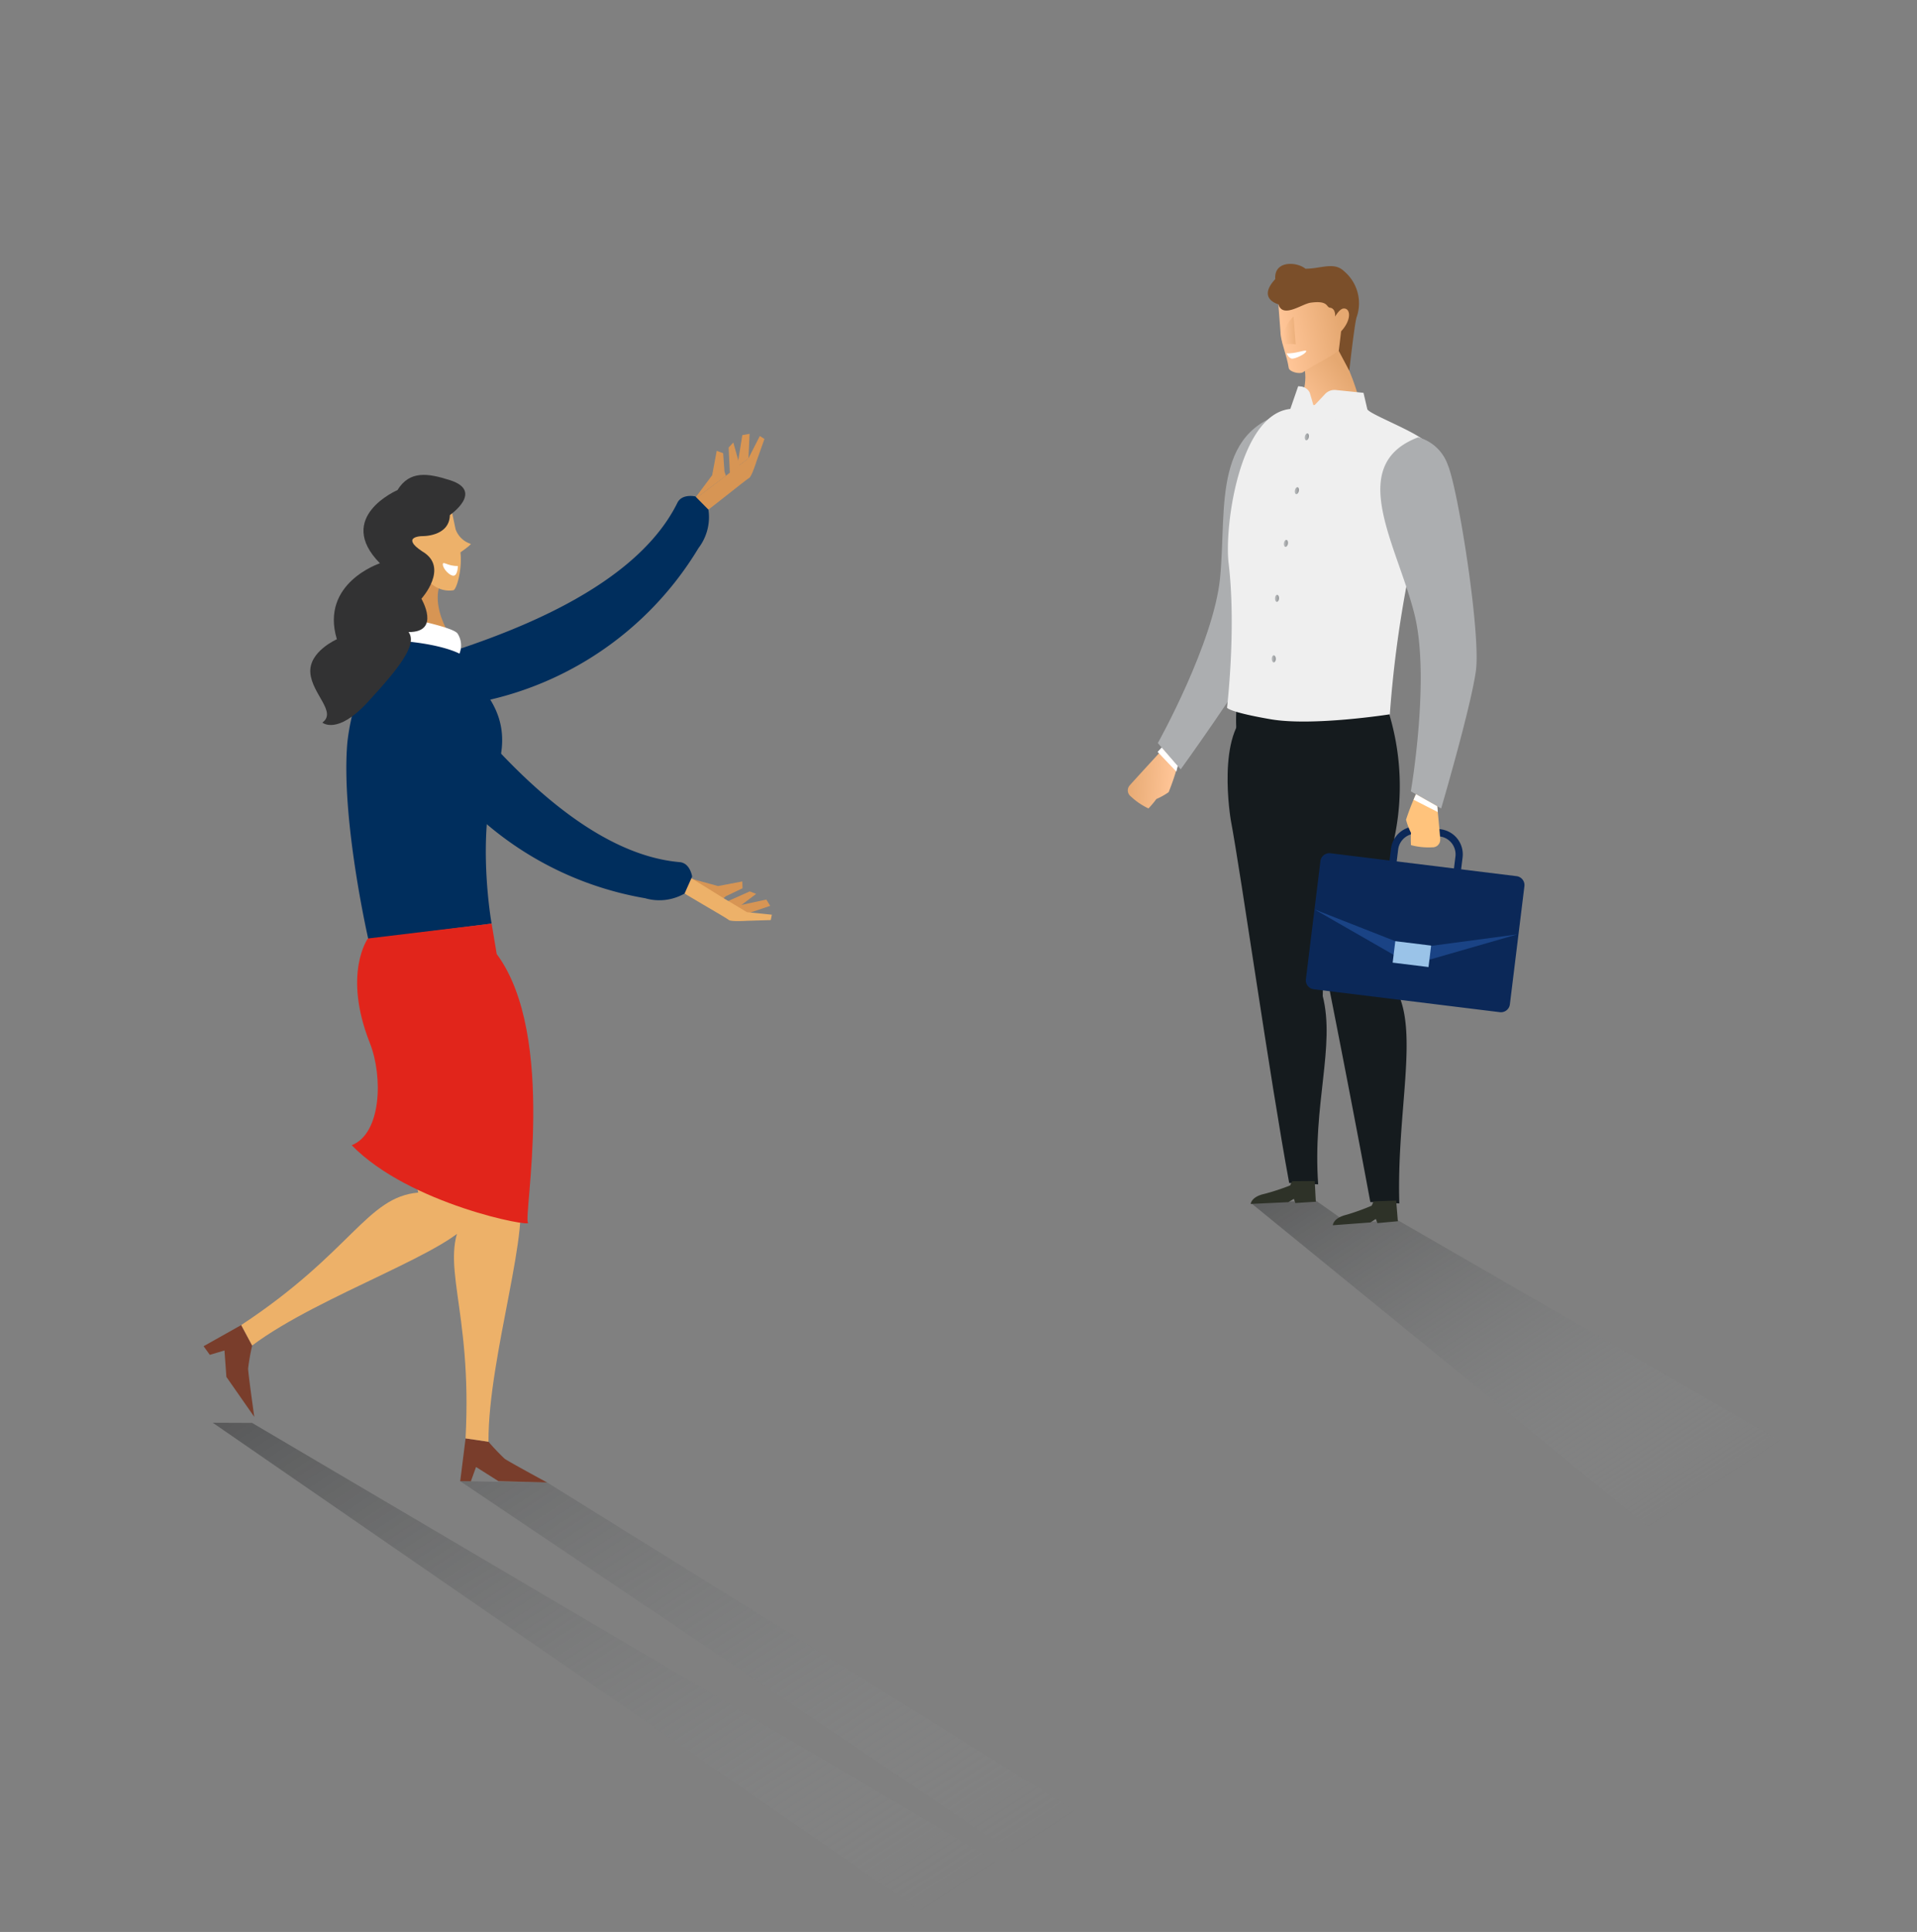 <svg xmlns="http://www.w3.org/2000/svg" xmlns:xlink="http://www.w3.org/1999/xlink" width="264" height="266" viewBox="0 0 264 266">
  <rect x="0" y="0" width="264" height="266" fill="#808080" stroke="none"/>
  <defs>
    <clipPath id="clip-path">
      <rect id="Rectangle_1372" data-name="Rectangle 1372" width="264" height="266" transform="translate(198 195)" fill="#fff" stroke="#707070" stroke-width="1"/>
    </clipPath>
    <linearGradient id="linear-gradient" x1="-27.1" y1="-10.975" x2="-26.282" y2="-10.683" gradientUnits="objectBoundingBox">
      <stop offset="0" stop-color="#edb169"/>
      <stop offset="1" stop-color="#d79554"/>
    </linearGradient>
    <linearGradient id="linear-gradient-2" x1="-223.481" y1="20.809" x2="-222.964" y2="21.496" xlink:href="#linear-gradient"/>
    <linearGradient id="linear-gradient-3" x1="-203.169" y1="20.064" x2="-201.992" y2="21.332" xlink:href="#linear-gradient"/>
    <linearGradient id="linear-gradient-4" x1="-34.353" y1="9.038" x2="-33.979" y2="8.957" xlink:href="#linear-gradient"/>
    <linearGradient id="linear-gradient-5" x1="-120.183" y1="9.592" x2="-119.698" y2="10.269" xlink:href="#linear-gradient"/>
    <linearGradient id="linear-gradient-6" x1="110.829" y1="-241.005" x2="111.022" y2="-239.76" xlink:href="#linear-gradient"/>
    <linearGradient id="linear-gradient-7" x1="93.131" y1="-289.586" x2="93.542" y2="-286.608" xlink:href="#linear-gradient"/>
    <linearGradient id="linear-gradient-8" x1="-71.178" y1="34.383" x2="-70.919" y2="34.248" xlink:href="#linear-gradient"/>
    <linearGradient id="linear-gradient-9" x1="-114.251" y1="12.417" x2="-114.353" y2="12.85" xlink:href="#linear-gradient"/>
    <linearGradient id="linear-gradient-10" x1="-84.92" y1="31.556" x2="-84.954" y2="31.961" xlink:href="#linear-gradient"/>
    <linearGradient id="linear-gradient-11" x1="37.247" y1="-90.448" x2="37.536" y2="-90.586" xlink:href="#linear-gradient"/>
    <linearGradient id="linear-gradient-12" x1="0.335" y1="0.274" x2="0.03" y2="-0.036" gradientUnits="objectBoundingBox">
      <stop offset="0" stop-color="#9a9c9d" stop-opacity="0"/>
      <stop offset="1" stop-color="#4d4e4f"/>
    </linearGradient>
    <linearGradient id="linear-gradient-13" x1="0.431" y1="0.417" x2="0" y2="-0.049" xlink:href="#linear-gradient-12"/>
    <linearGradient id="linear-gradient-14" x1="-88.007" y1="0.397" x2="-87.222" y2="0.544" gradientUnits="objectBoundingBox">
      <stop offset="0.03" stop-color="#293135"/>
      <stop offset="1" stop-color="#151b1e"/>
    </linearGradient>
    <linearGradient id="linear-gradient-15" x1="-50.912" y1="0.314" x2="-50.104" y2="0.542" xlink:href="#linear-gradient-14"/>
    <linearGradient id="linear-gradient-16" x1="-234.742" y1="33.425" x2="-233.073" y2="33.425" gradientUnits="objectBoundingBox">
      <stop offset="0" stop-color="#fff"/>
      <stop offset="1" stop-color="#9ac3e8"/>
    </linearGradient>
    <linearGradient id="linear-gradient-17" x1="33.431" y1="0.501" x2="31.405" y2="0.464" gradientUnits="objectBoundingBox">
      <stop offset="0" stop-color="#efefef"/>
      <stop offset="1" stop-color="#acaeb0"/>
    </linearGradient>
    <linearGradient id="linear-gradient-18" x1="0.901" y1="0.725" x2="-0.072" y2="0.647" gradientUnits="objectBoundingBox">
      <stop offset="0" stop-color="#ffc597"/>
      <stop offset="1" stop-color="#e5a871"/>
    </linearGradient>
    <linearGradient id="linear-gradient-19" x1="0.153" y1="0.631" x2="0.628" y2="0.211" xlink:href="#linear-gradient-18"/>
    <linearGradient id="linear-gradient-20" x1="0.095" y1="0.67" x2="0.79" y2="0.5" xlink:href="#linear-gradient-18"/>
    <linearGradient id="linear-gradient-21" x1="0.071" y1="0.868" x2="1.326" y2="0.743" xlink:href="#linear-gradient-18"/>
    <linearGradient id="linear-gradient-22" x1="-60.463" y1="0.732" x2="-60.475" y2="1.21" xlink:href="#linear-gradient-17"/>
    <linearGradient id="linear-gradient-23" y1="0.5" x2="1" y2="0.5" gradientUnits="objectBoundingBox">
      <stop offset="0" stop-color="#bdbfc1"/>
      <stop offset="1" stop-color="#919496"/>
    </linearGradient>
    <linearGradient id="linear-gradient-24" x1="0" y1="0.5" x2="1" y2="0.5" xlink:href="#linear-gradient-23"/>
    <linearGradient id="linear-gradient-25" x1="0" y1="0.5" x2="1" y2="0.5" xlink:href="#linear-gradient-23"/>
    <linearGradient id="linear-gradient-27" x1="0" y1="0.5" x2="1" y2="0.5" xlink:href="#linear-gradient-23"/>
    <linearGradient id="linear-gradient-28" x1="46.14" y1="0.503" x2="42.861" y2="0.487" xlink:href="#linear-gradient-17"/>
    <linearGradient id="linear-gradient-29" x1="-364.851" y1="0.639" x2="-365.642" y2="0.314" gradientUnits="objectBoundingBox">
      <stop offset="0" stop-color="#ffc37c"/>
      <stop offset="1" stop-color="#d3824f"/>
    </linearGradient>
  </defs>
  <g id="Mask_Group_15396" data-name="Mask Group 15396" transform="translate(-198 -195)" clip-path="url(#clip-path)">
    <g id="Customers_Icon" data-name="Customers Icon" transform="translate(-333.188 579.153)">
      <g id="Group_15206" data-name="Group 15206" transform="translate(559.227 -324.426)">
        <g id="Group_13850" data-name="Group 13850" transform="translate(0 0)">
          <g id="Group_13839" data-name="Group 13839" transform="translate(27.474 0)">
            <g id="Group_13838" data-name="Group 13838" transform="translate(40.029)">
              <path id="Path_37704" data-name="Path 37704" d="M544.753,3606.067l2.536-3.406.623-3.347.886.32.184,2.542.2.567Z" transform="translate(-544.753 -3596.964)" fill="url(#linear-gradient)"/>
              <path id="Path_37705" data-name="Path 37705" d="M556.047,3600.178l-.9-3.207-.64.7.169,3.543Z" transform="translate(-549.703 -3595.775)" fill="url(#linear-gradient-2)"/>
              <path id="Path_37706" data-name="Path 37706" d="M558.449,3597.909l.152-3.366-1,.182-.708,4.391Z" transform="translate(-550.914 -3594.542)" fill="url(#linear-gradient-3)"/>
              <path id="Path_37707" data-name="Path 37707" d="M549.177,3600.636l3.111-2.414,1.564-3.061.634.409-1.094,3.079s-.671,2.147-1.032,2.307-6.035,4.8-6.162,4.718l-1.445-1.716Z" transform="translate(-544.753 -3594.857)" fill="url(#linear-gradient-4)"/>
            </g>
            <path id="Path_37708" data-name="Path 37708" d="M505.528,3613.807a7,7,0,0,1-1.368,5.286,45.551,45.551,0,0,1-36.292,21.98c-6.624-.864-5.079-5.256.176-7.013,6.9-2.309,26.9-8.414,33.209-21.2.644-1.3,2.477-.875,2.477-.875Z" transform="translate(-463.478 -3603.361)" fill="#002e5d"/>
          </g>
          <g id="Group_13840" data-name="Group 13840" transform="translate(66.752 61.146)">
            <path id="Path_37709" data-name="Path 37709" d="M543.228,3718.694l4.095,1.125,3.344-.637.024.941-2.3,1.1-.457.388Z" transform="translate(-543.228 -3718.694)" fill="url(#linear-gradient-5)"/>
            <path id="Path_37710" data-name="Path 37710" d="M555.291,3724.808l2.66-2-.887-.341-3.239,1.446Z" transform="translate(-548.606 -3720.607)" fill="url(#linear-gradient-6)"/>
            <path id="Path_37711" data-name="Path 37711" d="M557.9,3726.7l3.191-1.083-.532-.864-4.348.937Z" transform="translate(-549.817 -3721.771)" fill="url(#linear-gradient-7)"/>
          </g>
          <g id="Group_13849" data-name="Group 13849" transform="translate(0 5.662)">
            <g id="Group_13848" data-name="Group 13848">
              <g id="Group_13847" data-name="Group 13847" transform="translate(0 4.548)">
                <g id="Group_13846" data-name="Group 13846">
                  <g id="Group_13841" data-name="Group 13841" transform="translate(19.659)">
                    <path id="Path_37712" data-name="Path 37712" d="M464.245,3629.962c-.361.611-1.8,1-3.781,10.723l9.032,1.254s-4.57-5.605-1.994-9.708Z" transform="translate(-454.133 -3622.727)" fill="url(#linear-gradient-8)"/>
                    <path id="Path_37713" data-name="Path 37713" d="M472.7,3620.213a3.257,3.257,0,0,1-2.07-2c-.312-1.432-.615-2.945-.615-2.945l-6.7,1.875s1.19,1.258,1.919,4.823c.7,3.41,2.982,4.975,5.087,4.638.4-.063,1.241-2.671.977-5.226C471.477,3621.275,472.874,3620.263,472.7,3620.213Z" transform="translate(-455.584 -3615.272)" fill="#edb16a"/>
                    <path id="Path_37714" data-name="Path 37714" d="M453.3,3651.589a30.387,30.387,0,0,0-5.55,14.385c-.916,10.5,2.889,27.122,2.889,27.122l16.971-2.166s-2.184-12.308.694-20.942c3.166-9.5-4.486-12.551-5.217-16.42C460.709,3651.88,453.3,3651.589,453.3,3651.589Z" transform="translate(-447.61 -3633.703)" fill="#002e5d"/>
                    <path id="Path_37715" data-name="Path 37715" d="M459.231,3645.217s8.526,1.523,9.121,2.573a3.015,3.015,0,0,1,.241,2.74s-1.821-1.03-6.287-1.574a18.691,18.691,0,0,0-4.041-.109Z" transform="translate(-453.017 -3630.469)" fill="#fff"/>
                  </g>
                  <g id="Group_13842" data-name="Group 13842" transform="translate(29.014 72.508)">
                    <path id="Path_37716" data-name="Path 37716" d="M480.185,3875.378l-.741,5.9,1.466.018.716-1.981,3.082,1.952,6.711.187s-5.357-2.9-5.862-3.278a31.128,31.128,0,0,1-2.212-2.33Z" transform="translate(-473.12 -3819.78)" fill="#793d2b"/>
                    <path id="Path_37717" data-name="Path 37717" d="M480.724,3783.779c2.353,4.279-3.972,23.009-3.9,34.774l-3.16-.463c.983-18.2-3.9-24.373-.164-30.449,0,0-3.8-13.383-6.9-20.335l8.023-4.813Z" transform="translate(-466.604 -3762.492)" fill="url(#linear-gradient-9)"/>
                  </g>
                  <g id="Group_13843" data-name="Group 13843" transform="translate(0 70.7)">
                    <path id="Path_37718" data-name="Path 37718" d="M412.874,3843.7l-5.18,2.911.857,1.189,2.018-.6.263,3.638,3.841,5.506s-.852-6.034-.851-6.662a31.192,31.192,0,0,1,.558-3.165Z" transform="translate(-407.694 -3801.896)" fill="#793d2b"/>
                    <path id="Path_37719" data-name="Path 37719" d="M449.992,3785.894c-2.041,4.437-20.861,10.49-30.274,17.547l-1.507-2.816c15.215-10.032,17.277-17.627,24.382-18.239,0,0-4.31-16.935-.565-23.564l8.641,3.587Z" transform="translate(-413.032 -3758.822)" fill="url(#linear-gradient-10)"/>
                  </g>
                  <path id="Path_37720" data-name="Path 37720" d="M449.107,3761.981c4.085-1.589,4.339-9.408,2.5-14.069-3.774-9.547-.274-14.392-.274-14.392l17.043-2.053.7,4.19c8.377,11.282,3.609,36.287,4.311,36.989S457.05,3770.15,449.107,3761.981Z" transform="translate(-428.711 -3674.24)" fill="#e1251b"/>
                  <g id="Group_13845" data-name="Group 13845" transform="translate(26.819 22.647)">
                    <g id="Group_13844" data-name="Group 13844" transform="translate(38.86 28.077)">
                      <path id="Path_37721" data-name="Path 37721" d="M546.826,3721.177l3.379,2.02,3.42.345-.151.741-3.265.1s-2.244.155-2.525-.123-6.669-3.875-6.636-4.025l1.074-1.97Z" transform="translate(-541.048 -3718.264)" fill="url(#linear-gradient-11)"/>
                    </g>
                    <path id="Path_37722" data-name="Path 37722" d="M501.564,3691.7a7,7,0,0,1-5.422.647,45.55,45.55,0,0,1-33.67-25.817c-1.6-6.486,3.05-6.643,6.6-2.387,4.66,5.59,17.618,22,31.819,23.231,1.451.125,1.716,1.989,1.716,1.989Z" transform="translate(-462.147 -3661.256)" fill="#002e5d"/>
                  </g>
                </g>
              </g>
              <path id="Path_37723" data-name="Path 37723" d="M452.825,3623.086s3.9-4.306.128-6.511c-3.075-2.034-.091-2.108-.091-2.108s3.809.136,3.884-2.9c0,0,4.751-3.286.028-4.8-3.044-.974-5.564-1.375-7.244,1.361,0,0-8.672,3.719-2.416,10.078,0,0-8.278,2.717-5.93,10.458,0,0-3.89,1.7-3.654,4.627s3.682,5.391,1.654,6.845c0,0,2.038,1.765,6.251-2.818s6.908-7.929,5.619-9.647C455.549,3627.715,452.825,3623.086,452.825,3623.086Z" transform="translate(-422.83 -3606.038)" fill="#323233"/>
            </g>
          </g>
          <path id="Path_37724" data-name="Path 37724" d="M474.585,3630.852c.01-.493.639.263,2.074.235,0,0-.016,1.24-.55,1.329S474.573,3631.466,474.585,3630.852Z" transform="translate(-441.64 -3612.884)" fill="#fff"/>
        </g>
        <path id="Path_37764" data-name="Path 37764" d="M456.306,3879.232l-11.974-.176L550.7,3950.6,415.667,3871.03l-5.411-.021,309.3,213.274,23-27.1Z" transform="translate(-408.995 -3734.846)" opacity="0.8" fill="url(#linear-gradient-12)"/>
      </g>
      <g id="Group_15207" data-name="Group 15207" transform="translate(686.505 -347.819)">
        <path id="Path_36624" data-name="Path 36624" d="M540.159,1608.827l-8.915.559,75.542,51.5L528.9,1606.145l-8.967.306,120.315,98.034,21.567-25.419Z" transform="translate(-503.012 -1477.178)" opacity="0.8" fill="url(#linear-gradient-13)"/>
        <g id="Group_13258" data-name="Group 13258">
          <g id="Group_13247" data-name="Group 13247" transform="translate(13.741 61.244)">
            <g id="Group_13246" data-name="Group 13246">
              <g id="Group_13245" data-name="Group 13245">
                <path id="Path_36651" data-name="Path 36651" d="M526.59,1474.546s.036,3.355-.445,24.538c1.75,6.9-1.413,14.949-.627,25.927l-3.992-.19c-2.683-14.479-6.573-42.141-8.047-49.988,0,0-2.062-12.122,2.767-15.116C521.265,1457.814,525.857,1470.324,526.59,1474.546Z" transform="translate(-513.042 -1459.521)" fill="url(#linear-gradient-14)"/>
              </g>
              <path id="Path_36652" data-name="Path 36652" d="M536.5,1459.976H515.614c-.2,2.849,0,13.833,8.747,19.481,1.279,4.105,7.016,33.757,9.7,48.236l3.993.19c-.381-12.62,2.706-23.55-.381-29.314,0-9.9-.1-14.826-.3-21.009A34.505,34.505,0,0,0,536.5,1459.976Z" transform="translate(-514.404 -1459.766)" fill="url(#linear-gradient-15)"/>
            </g>
            <path id="Path_36653" data-name="Path 36653" d="M553.143,1606.145l.231,2.844-2.813.259-.222-.57-.746.479-5.175.385s.027-.99,1.851-1.436a30.7,30.7,0,0,0,3.5-1.259l.268-.594Z" transform="translate(-529.926 -1538.422)" fill="#2e3228"/>
            <path id="Path_36654" data-name="Path 36654" d="M528.751,1600.312l.151,2.849-2.818.182-.206-.576-.759.458-5.183.242s.054-.989,1.89-1.384a30.667,30.667,0,0,0,3.538-1.162l.284-.586Z" transform="translate(-516.751 -1535.283)" fill="#2e3228"/>
          </g>
          <g id="Group_13248" data-name="Group 13248" transform="translate(24.517 77.452)">
            <path id="Path_36655" data-name="Path 36655" d="M563.09,1524.478l-25.627-3.155a1.242,1.242,0,0,1-1.081-1.384l2-16.263a1.242,1.242,0,0,1,1.384-1.08l25.627,3.155a1.241,1.241,0,0,1,1.08,1.384l-2,16.263A1.24,1.24,0,0,1,563.09,1524.478Z" transform="translate(-536.373 -1498.903)" fill="#0b2858"/>
            <path id="Path_36656" data-name="Path 36656" d="M552.556,1524.694l14.327-1.905-14.61,4.205-13.318-7.643Z" transform="translate(-537.762 -1507.924)" fill="#1a4385"/>
            <rect id="Rectangle_686" data-name="Rectangle 686" width="2.979" height="4.973" transform="translate(11.957 18.755) rotate(-82.982)" fill="url(#linear-gradient-16)"/>
            <path id="Path_36657" data-name="Path 36657" d="M569.917,1505.284l-9.857-1.214.789-6.407a3.48,3.48,0,0,1,3.874-3.025l2.957.363a3.48,3.48,0,0,1,3.025,3.875Zm-8.75-2.078,7.885.971.667-5.422a2.486,2.486,0,0,0-2.161-2.767l-2.957-.365a2.486,2.486,0,0,0-2.767,2.161Z" transform="translate(-549.119 -1494.612)" fill="#0b2858"/>
          </g>
          <g id="Group_13257" data-name="Group 13257">
            <g id="Group_13256" data-name="Group 13256">
              <g id="Group_13255" data-name="Group 13255">
                <g id="Group_13249" data-name="Group 13249" transform="translate(0 20.143)">
                  <path id="Path_36658" data-name="Path 36658" d="M511.547,1370.536s.22,1.5.447,5.137-3.432,23.493-5.8,28.053-10.8,16.255-10.8,16.255l-3.151-3.611s7.7-13.779,8.575-22.778C501.768,1383.775,499.556,1372.452,511.547,1370.536Z" transform="translate(-488.108 -1370.536)" fill="url(#linear-gradient-17)"/>
                  <path id="Path_36659" data-name="Path 36659" d="M490.131,1473.9a34.511,34.511,0,0,1-1.217,3.567,9.176,9.176,0,0,1-1.686.941,13.725,13.725,0,0,1-1.091,1.3,9.279,9.279,0,0,1-2.434-1.656,1.037,1.037,0,0,1-.132-1.538c.315-.374,4.559-4.992,4.559-4.992Z" transform="translate(-483.291 -1424.875)" fill="url(#linear-gradient-18)"/>
                  <path id="Path_36660" data-name="Path 36660" d="M492.738,1471.082l-.56.608,2.58,2.71.192-.783Z" transform="translate(-488.073 -1424.641)" fill="#fff"/>
                </g>
                <g id="Group_13251" data-name="Group 13251" transform="translate(19.281)">
                  <path id="Path_36661" data-name="Path 36661" d="M536.3,1349.294c.378.716,3.447,4.122,5.086,14.382l-11.792-1.577s5.4-6.835,1.861-10.9Z" transform="translate(-527.487 -1338.962)" fill="url(#linear-gradient-19)"/>
                  <path id="Path_36662" data-name="Path 36662" d="M542.488,1358.776" transform="translate(-534.427 -1344.064)" fill="#212021"/>
                  <g id="Group_13250" data-name="Group 13250">
                    <path id="Path_36663" data-name="Path 36663" d="M528.381,1339.454c.016,1.284.863,3.135,1.135,4.932.082.54,1.514.893,1.965.586,2.369-1.614,6.081-2.969,5.679-4.385,2-6.51.1-7.675.1-7.675l-9.253-.164s.017,1.378.082,2.871Z" transform="translate(-526.636 -1330.058)" fill="url(#linear-gradient-20)"/>
                    <path id="Path_36664" data-name="Path 36664" d="M530.937,1342.608a4.654,4.654,0,0,0-1.5,3.7c.03.178,1.3.005,1.791.14Z" transform="translate(-527.388 -1335.364)" fill="url(#linear-gradient-21)"/>
                    <path id="Path_36665" data-name="Path 36665" d="M526.491,1332.485c.607,1.992,3.212-.045,4.44-.217,2.466-.345,2.125.625,2.655.686.837.1.716,1.232.716,1.232s.585-1.069,1.159-1.116c.957-.078,1.167,1.511-.335,3.142-.149,1.344-.325,2.692-.325,2.692l1.452,2.732s.743-6.7,1.028-7.418a5.775,5.775,0,0,0-1.752-6.291c-1.375-1.336-3.2-.328-5.313-.336-1.169-.975-4.352-1.169-4.157,1.429C523.526,1331.748,526.491,1332.485,526.491,1332.485Z" transform="translate(-525.035 -1326.925)" fill="#7b4f2a"/>
                  </g>
                </g>
                <g id="Group_13253" data-name="Group 13253" transform="translate(13.663 16.841)">
                  <path id="Path_36666" data-name="Path 36666" d="M521.962,1369.247c-7.295.2-9.489,16.075-8.869,21.274,1.077,9.031-.221,19.887-.221,19.887s.241.591,6,1.586,16.422-.678,16.422-.678a157.127,157.127,0,0,1,3.2-22.15c2.407-10.084,3.362-13.264,1.86-15.232-.977-1.28-6.961-3.591-7.965-4.418C529.841,1367.414,521.962,1369.247,521.962,1369.247Z" transform="translate(-512.873 -1366.141)" fill="url(#linear-gradient-22)"/>
                  <path id="Path_36667" data-name="Path 36667" d="M532.629,1363.386l.365.036a1.541,1.541,0,0,1,1.236.872l.53,1.835,1.529-1.618a1.773,1.773,0,0,1,1.516-.6l3.819.386,1.275,5.461a15.717,15.717,0,0,0-4.013-1.591c-.4-.113-1.288-.338-1.288-.338s-1.07-.247-1.669-.364a21.136,21.136,0,0,0-4.553-.455Z" transform="translate(-522.83 -1363.386)" fill="#efefef"/>
                  <g id="Group_13252" data-name="Group 13252" transform="translate(6.157 6.492)">
                    <path id="Path_36668" data-name="Path 36668" d="M536.6,1377.983c-.059.262-.229.447-.381.413s-.227-.274-.169-.536.229-.447.381-.413S536.654,1377.72,536.6,1377.983Z" transform="translate(-531.489 -1377.443)" fill="url(#linear-gradient-23)"/>
                    <path id="Path_36669" data-name="Path 36669" d="M533.633,1394.031c-.059.262-.229.447-.381.413s-.227-.275-.169-.536.229-.447.381-.413S533.691,1393.768,533.633,1394.031Z" transform="translate(-529.895 -1386.078)" fill="url(#linear-gradient-24)"/>
                    <path id="Path_36670" data-name="Path 36670" d="M530.373,1409.715c-.041.266-.2.462-.352.438s-.245-.258-.2-.523.2-.462.352-.438S530.414,1409.45,530.373,1409.715Z" transform="translate(-528.143 -1394.526)" fill="url(#linear-gradient-25)"/>
                    <path id="Path_36671" data-name="Path 36671" d="M527.728,1426.071c-.014.268-.151.479-.306.472s-.27-.232-.256-.5.151-.479.306-.472S527.742,1425.8,527.728,1426.071Z" transform="translate(-526.721 -1403.341)" fill="url(#linear-gradient-23)"/>
                    <path id="Path_36672" data-name="Path 36672" d="M526.767,1444.1c0,.268-.126.486-.282.486s-.281-.218-.281-.486.126-.487.281-.487S526.767,1443.836,526.767,1444.1Z" transform="translate(-526.204 -1413.053)" fill="url(#linear-gradient-27)"/>
                  </g>
                </g>
                <g id="Group_13254" data-name="Group 13254" transform="translate(34.776 23.874)">
                  <path id="Path_36673" data-name="Path 36673" d="M563.8,1378.612a5.972,5.972,0,0,1,4.074,3.8c1.424,3.357,4.578,23.3,3.866,28.384s-4.781,18.922-4.781,18.922l-4.173-2.357s2.683-15.557.51-24.333C560.928,1393.452,553.724,1382.445,563.8,1378.612Z" transform="translate(-558.584 -1378.612)" fill="url(#linear-gradient-28)"/>
                  <path id="Path_36674" data-name="Path 36674" d="M567.612,1485.007a34.569,34.569,0,0,0-1.367,3.512,9.191,9.191,0,0,0,.683,1.806,13.7,13.7,0,0,0,0,1.693,9.273,9.273,0,0,0,2.929.3,1.037,1.037,0,0,0,1.091-1.091c0-.489-.407-4.566-.407-4.566Z" transform="translate(-562.706 -1435.865)" fill="url(#linear-gradient-29)"/>
                  <path id="Path_36675" data-name="Path 36675" d="M568.824,1485.007l-.326.76,3.335,1.7-.079-.8Z" transform="translate(-563.919 -1435.865)" fill="#fff"/>
                </g>
              </g>
            </g>
          </g>
        </g>
        <path id="Path_36676" data-name="Path 36676" d="M533.329,1352.859c.031-.3-1.539.394-2.714.291,0,0,.276.646.707.731S533.289,1353.229,533.329,1352.859Z" transform="translate(-508.757 -1340.84)" fill="#fff"/>
      </g>
    </g>
  </g>
</svg>
